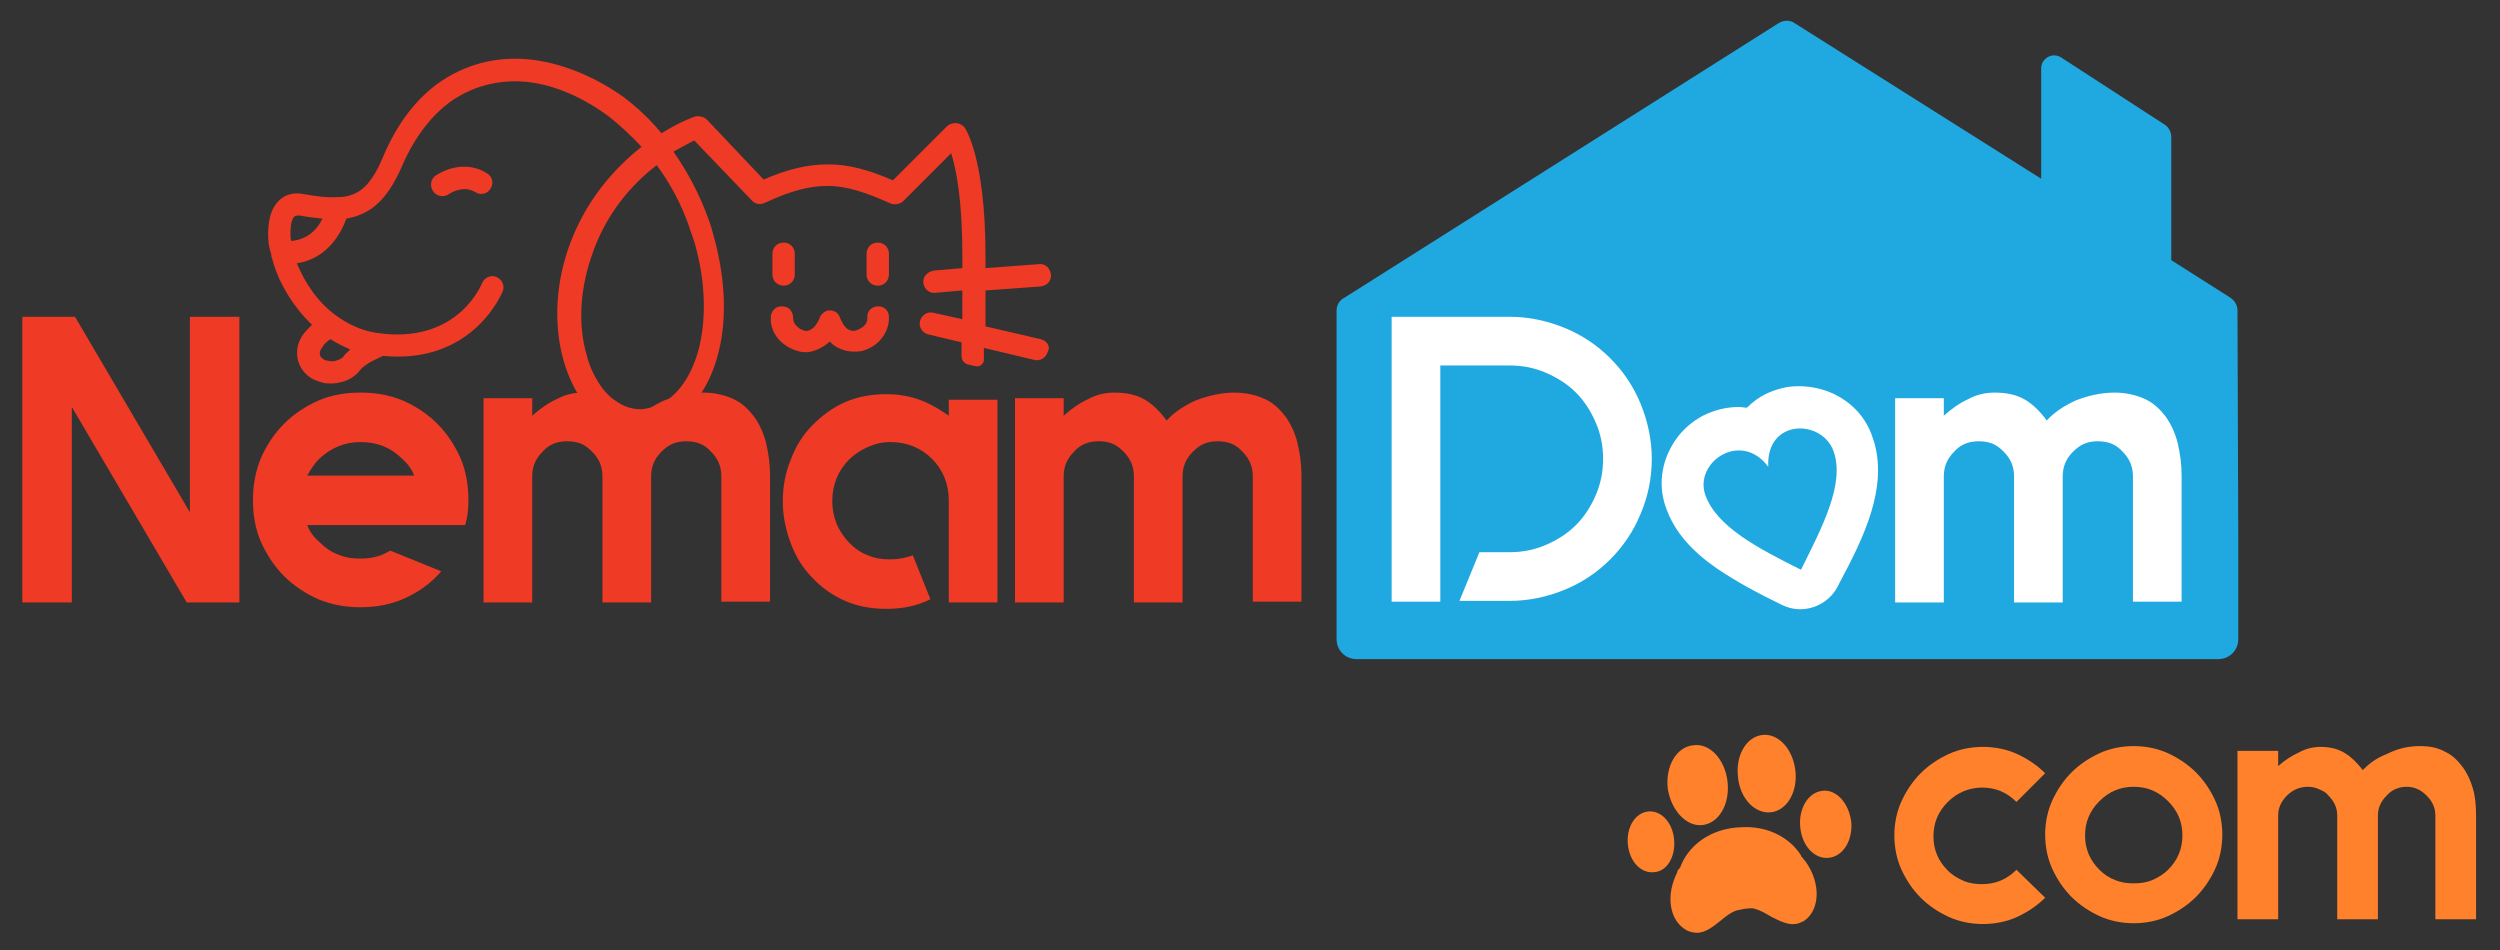 <?xml version="1.0" encoding="utf-8"?>
<!-- Generator: Adobe Illustrator 23.0.3, SVG Export Plug-In . SVG Version: 6.00 Build 0)  -->
<svg version="1.1" id="Layer_1" xmlns="http://www.w3.org/2000/svg" xmlns:xlink="http://www.w3.org/1999/xlink" x="0px" y="0px"
	 width="313.3px" height="119.1px" viewBox="0 0 313.3 119.1" style="enable-background:new 0 0 313.3 119.1;" xml:space="preserve"
	>
<rect x="0" y="0" width="313.3" height="119.1" fill="#333333" stroke="none"/>
<style type="text/css">
	.st0{fill:#20A9E1;}
	.st1{fill:#EF3A25;}
	.st2{fill:#FFFFFF;}
	.st3{fill-rule:evenodd;clip-rule:evenodd;fill:#FFFFFF;}
	.st4{fill-rule:evenodd;clip-rule:evenodd;fill:#EF3A25;}
	.st5{fill:#FF812C;}
</style>
<g>
	<path class="st0" d="M280.4,38.9L280.4,38.9L280.4,38.9c0-0.6-0.3-1.2-0.9-1.6l-7.4-4.7V17.1c0-0.5-0.3-1.1-0.7-1.4l-13.1-8.5
		c-1.1-0.7-2.5,0.1-2.5,1.4v13.8L224.9,2.9c-0.6-0.4-1.3-0.4-2,0l-54.4,34.4c-0.6,0.3-1,0.9-1,1.6l0,0v41.2c0,1.4,1.1,2.5,2.5,2.5
		h108c1.4,0,2.5-1.1,2.5-2.5V67.3l0,0L280.4,38.9L280.4,38.9z"/>
	<path class="st1" d="M30,39.7v35.8h-6.6L9,51v24.5H2.8V39.7h6.6l14.4,24.5V39.7H30z"/>
	<path class="st1" d="M51.9,65.8H38.5c0.3,0.8,0.8,1.5,1.5,2.1c0.7,0.7,1.5,1.3,2.4,1.6c0.9,0.4,1.8,0.5,2.8,0.5
		c1.4,0,2.6-0.3,3.7-1l6.4,2.6c-1.2,1.4-2.7,2.5-4.4,3.3s-3.6,1.2-5.7,1.2c-1.9,0-3.6-0.3-5.3-1c-1.6-0.7-3.1-1.7-4.3-2.9
		c-1.2-1.2-2.2-2.7-2.9-4.3c-0.7-1.6-1-3.4-1-5.2c0-1.9,0.3-3.6,1-5.3c0.7-1.6,1.7-3.1,2.9-4.3s2.7-2.2,4.3-2.9s3.4-1,5.3-1
		c1.9,0,3.6,0.3,5.3,1c1.6,0.7,3.1,1.7,4.3,2.9s2.2,2.7,2.9,4.3s1,3.4,1,5.3c0,1.1-0.1,2.1-0.4,3.1C58.3,65.8,51.9,65.8,51.9,65.8z
		 M45.2,55.4c-2,0-3.7,0.7-5.2,2.1c-0.6,0.6-1.1,1.4-1.5,2.1h13.4c-0.3-0.8-0.8-1.5-1.5-2.1C49,56.1,47.3,55.4,45.2,55.4z"/>
	<path class="st1" d="M88.1,49.2c1.4,0,2.7,0.3,3.8,0.8c1.1,0.5,1.9,1.3,2.6,2.2c0.7,1,1.2,2.1,1.5,3.3c0.3,1.3,0.5,2.6,0.5,4.1
		v15.8h-6.1V59.7c0-1.2-0.4-2.2-1.3-3.1c-0.8-0.9-1.8-1.3-3.1-1.3s-2.2,0.4-3.1,1.3c-0.9,0.9-1.3,1.9-1.3,3.1v15.8h-6.1V59.7
		c0-1.2-0.4-2.2-1.3-3.1c-0.4-0.4-0.9-0.8-1.4-1s-1.1-0.3-1.7-0.3c-1.3,0-2.3,0.4-3.1,1.3c-0.9,0.9-1.3,1.9-1.3,3.1v15.8h-6.1V49.9
		h6.1v2.2c1-0.9,2-1.6,3.1-2.1c1.1-0.6,2.2-0.8,3.3-0.8c1.5,0,2.8,0.3,3.8,0.9c1,0.6,1.9,1.5,2.7,2.6c0.9-1,2.1-1.8,3.6-2.5
		C84.8,49.6,86.4,49.2,88.1,49.2z"/>
	<path class="st1" d="M125,49.9v25.6h-6.1V62.7c0-2-0.7-3.8-2.1-5.2s-3.2-2.1-5.2-2.1c-1,0-1.9,0.2-2.8,0.6
		c-0.9,0.4-1.7,0.9-2.4,1.6c-1.4,1.4-2.1,3.2-2.1,5.2c0,2,0.7,3.7,2.1,5.2c0.7,0.7,1.5,1.3,2.4,1.6c0.9,0.4,1.8,0.5,2.8,0.5
		s1.9-0.2,2.8-0.5l2.2,5.5c-1.6,0.8-3.4,1.2-5.5,1.2c-1.9,0-3.6-0.3-5.2-1s-3-1.7-4.1-2.9c-1.2-1.2-2.1-2.7-2.7-4.3
		c-0.6-1.6-1-3.4-1-5.2c0-1.9,0.3-3.6,1-5.3c0.6-1.6,1.5-3.1,2.7-4.3s2.5-2.2,4.1-2.9s3.3-1,5.2-1c1.7,0,3.1,0.3,4.4,0.8
		s2.4,1.2,3.4,1.9v-2h6.1V49.9z"/>
	<path class="st1" d="M154.7,49.2c1.4,0,2.7,0.3,3.8,0.8s1.9,1.3,2.6,2.2c0.7,1,1.2,2.1,1.5,3.3c0.3,1.3,0.5,2.6,0.5,4.1v15.8H157
		V59.7c0-1.2-0.4-2.2-1.3-3.1c-0.8-0.9-1.8-1.3-3.1-1.3s-2.2,0.4-3.1,1.3c-0.9,0.9-1.3,1.9-1.3,3.1v15.8h-6.1V59.7
		c0-1.2-0.4-2.2-1.3-3.1c-0.4-0.4-0.9-0.8-1.4-1s-1.1-0.3-1.7-0.3c-1.3,0-2.3,0.4-3.1,1.3c-0.9,0.9-1.3,1.9-1.3,3.1v15.8h-6.1V49.9
		h6.1v2.2c1-0.9,2-1.6,3.1-2.1c1.1-0.6,2.2-0.8,3.3-0.8c1.5,0,2.8,0.3,3.8,0.9c1,0.6,1.9,1.5,2.7,2.6c0.9-1,2.1-1.8,3.6-2.5
		C151.4,49.6,153,49.2,154.7,49.2z"/>
	<path class="st2" d="M196.1,41.1c2.2,0.9,4.1,2.2,5.7,3.8c1.6,1.6,2.9,3.5,3.8,5.7c0.9,2.2,1.4,4.5,1.4,6.9c0,2.5-0.5,4.8-1.4,6.9
		c-0.9,2.2-2.2,4.1-3.8,5.7s-3.5,2.9-5.7,3.8s-4.5,1.4-6.9,1.4h-6.3l2.5-6.1h3.8c1.6,0,3.1-0.3,4.5-0.9s2.7-1.4,3.8-2.5
		s1.9-2.4,2.5-3.8c0.6-1.4,0.9-2.9,0.9-4.5s-0.3-3.1-0.9-4.5s-1.4-2.7-2.5-3.8s-2.4-1.9-3.8-2.5c-1.4-0.6-2.9-0.9-4.5-0.9h-8.7v14.8
		v8.7v6.1h-6.1V39.7h14.8C191.6,39.7,193.9,40.2,196.1,41.1z"/>
	<path class="st2" d="M265,49.2c1.4,0,2.7,0.3,3.8,0.8c1.1,0.5,1.9,1.3,2.6,2.2c0.7,1,1.2,2.1,1.5,3.3c0.3,1.3,0.5,2.6,0.5,4.1v15.8
		h-6.1V59.7c0-1.2-0.4-2.2-1.3-3.1c-0.8-0.9-1.8-1.3-3.1-1.3s-2.2,0.4-3.1,1.3c-0.9,0.9-1.3,1.9-1.3,3.1v15.8h-6.1V59.7
		c0-1.2-0.4-2.2-1.3-3.1c-0.4-0.4-0.9-0.8-1.4-1s-1.1-0.3-1.7-0.3c-1.3,0-2.3,0.4-3.1,1.3c-0.9,0.9-1.3,1.9-1.3,3.1v15.8h-6.1V49.9
		h6.1v2.2c1-0.9,2-1.6,3.1-2.1c1.1-0.6,2.2-0.8,3.3-0.8c1.5,0,2.8,0.3,3.8,0.9c1,0.6,1.9,1.5,2.7,2.6c0.9-1,2.1-1.8,3.6-2.5
		C261.6,49.6,263.3,49.2,265,49.2z"/>
	<path class="st3" d="M234.9,55.5l-0.2-0.6c-1-3.2-3.6-5.3-6.4-6.1c-1.4-0.4-2.9-0.5-4.3-0.3c-1.6,0.3-3.1,0.9-4.3,1.9
		c-0.3,0.2-0.5,0.5-0.8,0.7L218,51c-1.7,0-3.2,0.4-4.6,1.1c-1.3,0.7-2.5,1.7-3.4,3c-1.6,2.3-2.3,5.3-1.3,8.3
		c1.1,3.3,3.4,5.7,6.4,7.8l0,0c2.5,1.7,5.3,3.2,8.2,4.6c2.6,1.3,5.7,0.2,7-2.3l0.2-0.4C233.6,67.3,236.5,61.3,234.9,55.5z
		 M225.7,71.4c-5.4-2.7-10.6-5.4-12-9.4c-1.4-4.1,4.5-8.1,7.9-3.5c-0.3-6.1,6.8-6,8.2-1.9C231.2,60.6,228.4,66,225.7,71.4z"/>
	<path class="st4" d="M107.3,41.4c-0.2,0.1-0.5,0.1-0.7,0c-0.5-0.1-0.9-0.6-1.3-1.5c-0.1-0.4-0.4-0.8-0.8-0.9
		c-0.2-0.1-0.3-0.1-0.5-0.1l0,0l0,0l0,0c-0.2,0-0.3,0-0.5,0.1c-0.4,0.2-0.7,0.5-0.8,0.9c-0.4,0.9-0.8,1.3-1.3,1.5
		c-0.2,0.1-0.5,0.1-0.7,0c-0.3-0.1-0.5-0.2-0.7-0.4c-0.4-0.3-0.6-0.7-0.6-1.1c0-0.4-0.1-0.7-0.3-1c-0.2-0.3-0.6-0.5-1-0.5
		c-0.8-0.1-1.4,0.5-1.5,1.2c0,0.2,0,0.5,0,0.7c0.1,1.1,0.7,2.1,1.6,2.8c0.5,0.4,1.1,0.7,1.8,0.9c0.7,0.2,1.4,0.2,2.2-0.1
		c0.6-0.2,1.2-0.6,1.8-1.1c0.5,0.6,1.2,0.9,1.8,1.1c0.7,0.2,1.5,0.2,2.2,0.1c0.7-0.2,1.3-0.5,1.8-0.9c1-0.8,1.7-2.1,1.6-3.5
		c-0.1-0.8-0.7-1.3-1.5-1.2s-1.3,0.7-1.2,1.5c0,0.4-0.2,0.8-0.6,1.1C107.8,41.2,107.6,41.3,107.3,41.4L107.3,41.4L107.3,41.4z"/>
	<path class="st4" d="M54.6,22c-0.6,0.4-0.8,1.3-0.3,2c0.4,0.6,1.3,0.8,2,0.3c0,0,1.7-1.2,3.3-0.2c0.7,0.4,1.5,0.2,1.9-0.5
		s0.2-1.5-0.5-1.9C57.8,19.7,54.6,22,54.6,22L54.6,22L54.6,22z"/>
	<path class="st4" d="M99.6,31.8c0-0.8-0.6-1.4-1.4-1.4s-1.4,0.6-1.4,1.4v2.6c0,0.8,0.6,1.4,1.4,1.4s1.4-0.6,1.4-1.4V31.8L99.6,31.8
		L99.6,31.8z"/>
	<path class="st4" d="M111.4,31.8c0-0.8-0.6-1.4-1.4-1.4s-1.4,0.6-1.4,1.4v2.6c0,0.8,0.6,1.4,1.4,1.4s1.4-0.6,1.4-1.4V31.8
		L111.4,31.8L111.4,31.8z"/>
	<path class="st4" d="M130.4,42.5l-6.9-1.6l0,0v-4.5l0,0l6.9-0.5c0.8-0.1,1.4-0.7,1.3-1.5c-0.1-0.8-0.7-1.4-1.5-1.3l-6.7,0.5l0,0V32
		c0-12.4-2.6-16-2.6-16l0,0c0-0.1-0.1-0.1-0.2-0.2c-0.5-0.5-1.4-0.5-2,0l-6.8,6.8l0,0c-3-1.3-5.5-2-8.1-2s-5.1,0.6-8.1,1.9l0,0
		L88.6,15l0,0c-0.4-0.4-1-0.5-1.5-0.4c0,0-1.8,0.6-4.2,2.1l0,0c-1.4-1.7-3-3.2-4.7-4.5C74.7,9.7,70.7,8,66.8,7.5
		c-4-0.5-7.9,0.3-11.4,2.6c-3,2-5.6,5.2-7.5,9.8c-1.1,2.6-2.3,4-3.8,4.5c-0.5,0.2-1.1,0.3-1.7,0.3h-0.1c-1.2,0.1-2.7-0.1-4.4-0.4
		s-3,0.5-3.7,1.9c-0.4,0.8-0.6,1.9-0.6,3.2c0,0.8,0.1,1.6,0.4,2.5c0,0.1,0,0.1,0,0.2c0.1,0.3,0.2,0.6,0.3,1c0.8,2.6,2.5,5.4,4.8,7.6
		l0,0c-0.4,0.4-0.8,0.8-1.1,1.2c-0.7,1-0.9,2-0.7,3.1c0.2,0.9,0.7,1.6,1.3,2.1s1.3,0.7,2,0.9c0.7,0.1,1.4,0.1,2.1-0.1
		c1-0.2,1.9-0.8,2.5-1.6c0.2-0.3,0.6-0.5,1-0.8c0.5-0.3,1.2-0.6,1.8-0.9l0,0c11.4,1.1,15-8.1,15-8.1c0.3-0.7-0.1-1.5-0.8-1.8
		s-1.5,0.1-1.8,0.8c0,0-3,7.8-13.3,6.2c-1.9-0.3-3.5-1.1-4.9-2.1l0,0l0,0l0,0c-2.4-1.7-4-4.2-5-6.6l0,0c3.9-0.6,5.6-3.9,6.2-5.6l0,0
		c0.5-0.1,1-0.2,1.5-0.4c2.2-0.8,3.9-2.6,5.4-6c1.7-4,4-6.8,6.5-8.5c2.9-1.9,6.2-2.6,9.5-2.2c3.4,0.4,6.9,2,10,4.3
		c1.4,1.1,2.8,2.4,4.1,3.8l0,0c-3.3,2.6-7.1,6.7-9.2,12.8c-1.7,5-1.7,9.9-0.6,13.9c0.6,2.1,1.5,4,2.6,5.4c1.2,1.5,2.7,2.6,4.3,3.2
		c1.4,0.5,2.9,0.5,4.4,0.1c0.2,0,0.3-0.1,0.5-0.2h0.1c3.6-1.3,6.2-4.5,7.4-8.9c1.2-4.2,1.1-9.4-0.4-14.9c-0.2-0.8-0.4-1.5-0.7-2.3
		c-1.1-3.1-2.6-5.9-4.4-8.5l0,0c1.1-0.6,2-1.1,2.6-1.4l0,0l7.2,7.5c0.4,0.5,1.1,0.6,1.7,0.3c3-1.4,5.4-2.1,7.8-2.1s4.8,0.8,7.9,2.2
		c0.5,0.2,1.2,0.1,1.6-0.3l0,0l6-6l0,0c0.6,1.9,1.4,5.7,1.4,12.7v1.7l0,0l-3.5,0.3c-0.7,0.1-1.4,0.6-1.4,1.4c0,0.8,0.7,1.5,1.5,1.4
		l3.4-0.3l0,0V40l0,0l-3.6-0.8c-0.8-0.2-1.5,0.3-1.7,1c-0.2,0.8,0.3,1.5,1,1.7l4.2,1l0,0v1.7c0,0.6,0.4,1,0.9,1.1l0.9,0.2
		c0.5,0.1,1-0.3,1-0.8v-1.5l0,0l6.3,1.5c0.8,0.2,1.5-0.3,1.7-1C131.7,43.4,131.2,42.7,130.4,42.5z M40.4,43.5c0.2-0.4,0.6-0.7,1-1
		l0,0c0.8,0.5,1.6,0.9,2.5,1.3l0,0c-0.3,0.3-0.6,0.5-0.8,0.8s-0.6,0.5-1,0.6c-0.3,0.1-0.7,0.1-1,0c-0.3,0-0.5-0.1-0.7-0.3
		c-0.2-0.1-0.3-0.3-0.3-0.5C40,44.1,40.2,43.8,40.4,43.5z M36.5,30.2L36.5,30.2c-0.1-0.3-0.1-0.7-0.1-1c0-0.8,0.1-1.4,0.3-1.8
		c0.1-0.3,0.4-0.4,0.8-0.4c1,0.2,2,0.3,2.9,0.4l0,0C39.8,28.7,38.6,30,36.5,30.2z M86.4,28.5c0.2,0.7,0.5,1.4,0.7,2.1
		c1.4,5,1.4,9.7,0.4,13.4c-1,3.5-2.9,6.1-5.6,7h-0.1c-0.1,0-0.2,0.1-0.4,0.1c-1,0.3-1.9,0.2-2.8-0.1c-1.1-0.4-2.1-1.1-3-2.2
		c-0.9-1.2-1.7-2.7-2.1-4.4c-1-3.4-0.9-7.8,0.6-12.2c1.8-5.5,5.2-9.2,8.2-11.5l0,0C84,23,85.4,25.6,86.4,28.5z"/>
	<g>
		<g>
			<g>
				<path class="st5" d="M213.3,103.4c2.1-0.2,3.5-2.6,3.2-5.4s-2.2-4.9-4.3-4.6c-2.1,0.2-3.5,2.6-3.2,5.4
					C209.4,101.5,211.3,103.6,213.3,103.4z"/>
				<path class="st5" d="M225.9,107.5c-0.1-0.1-0.2-0.2-0.2-0.3c-1.1-1.8-3.8-3.9-7.9-3.5h-0.2c-4,0.4-6.2,2.8-7,4.9
					c0,0.1-0.1,0.2-0.2,0.3c-0.1,0.1-0.2,0.2-0.2,0.4c-0.7,1.4-1,2.9-0.8,4.2c0.2,1.4,0.9,2.5,2,3.1c0.4,0.2,0.9,0.3,1.4,0.3
					c1-0.1,1.8-0.7,2.8-1.5c0.6-0.5,1.2-1,2-1.3c0.1,0,0.4-0.1,1-0.2c0.7-0.1,1.2-0.1,1.3,0c0.8,0.2,1.4,0.6,2.1,1
					c1,0.5,2,1,2.9,0.9c0.4,0,0.8-0.2,1.2-0.4c2-1.4,2.1-4.7,0.2-7.4C226.1,107.8,226,107.6,225.9,107.5z"/>
				<path class="st5" d="M221.9,101.8c2-0.2,3.4-2.5,3.1-5.2c-0.3-2.7-2.1-4.7-4.1-4.5s-3.4,2.5-3.1,5.2
					C218,100,219.9,102,221.9,101.8z"/>
				<path class="st5" d="M228.4,99.1c-1.8,0.2-3,2.2-2.8,4.5c0.2,2.4,1.8,4.1,3.6,3.9s3-2.2,2.8-4.5
					C231.7,100.6,230.1,98.9,228.4,99.1z"/>
				<path class="st5" d="M209.8,105.2c-0.2-2.2-1.7-3.7-3.3-3.5s-2.7,2-2.5,4.1c0.2,2.2,1.7,3.7,3.3,3.5
					C208.9,109.2,210,107.4,209.8,105.2z"/>
			</g>
		</g>
		<g>
			<path class="st5" d="M256.3,112.5c-1,1-2.2,1.8-3.5,2.4s-2.8,0.9-4.3,0.9s-3-0.3-4.3-0.9s-2.5-1.4-3.5-2.4s-1.8-2.2-2.4-3.5
				c-0.6-1.3-0.9-2.8-0.9-4.3s0.3-3,0.9-4.3c0.6-1.3,1.4-2.5,2.4-3.5s2.2-1.8,3.5-2.4s2.8-0.9,4.3-0.9s3,0.3,4.3,0.9
				s2.5,1.4,3.5,2.4l-3.6,3.6c-1.2-1.2-2.6-1.8-4.3-1.8c-1.6,0-3.1,0.6-4.3,1.8c-1.2,1.2-1.8,2.6-1.8,4.3c0,1.7,0.6,3.1,1.8,4.3
				c0.6,0.6,1.3,1,2,1.3s1.5,0.4,2.3,0.4c1.7,0,3.1-0.6,4.3-1.8L256.3,112.5z"/>
			<path class="st5" d="M267.4,93.5c1.5,0,3,0.3,4.3,0.9s2.5,1.4,3.5,2.4s1.8,2.2,2.4,3.5s0.9,2.8,0.9,4.3s-0.3,3-0.9,4.3
				s-1.4,2.5-2.4,3.5s-2.2,1.8-3.5,2.4s-2.8,0.9-4.3,0.9s-3-0.3-4.3-0.9s-2.5-1.4-3.5-2.4s-1.8-2.2-2.4-3.5s-0.9-2.8-0.9-4.3
				s0.3-3,0.9-4.3s1.4-2.5,2.4-3.5s2.2-1.8,3.5-2.4S265.9,93.5,267.4,93.5z M267.4,98.6c-1.7,0-3.1,0.6-4.3,1.8
				c-1.2,1.2-1.8,2.6-1.8,4.3c0,1.7,0.6,3.1,1.8,4.3c0.6,0.6,1.2,1,2,1.3c0.7,0.3,1.5,0.4,2.3,0.4s1.6-0.1,2.3-0.4
				c0.7-0.3,1.4-0.7,2-1.3c1.2-1.2,1.8-2.6,1.8-4.3c0-1.7-0.6-3.1-1.8-4.3S269.1,98.6,267.4,98.6z"/>
			<path class="st5" d="M303.3,93.5c1.2,0,2.2,0.2,3.1,0.7c0.9,0.4,1.6,1.1,2.2,1.9s1,1.7,1.3,2.7s0.4,2.2,0.4,3.4v13h-5.1v-13
				c0-1-0.4-1.8-1.1-2.5s-1.5-1.1-2.5-1.1s-1.9,0.4-2.5,1.1c-0.7,0.7-1.1,1.5-1.1,2.5v13h-5.1v-13c0-1-0.4-1.8-1.1-2.5
				c-0.3-0.4-0.7-0.6-1.2-0.8c-0.4-0.2-0.9-0.3-1.4-0.3c-1,0-1.9,0.4-2.6,1.1s-1.1,1.5-1.1,2.5v13h-5.1V94.1h5.1V96
				c0.8-0.7,1.7-1.3,2.6-1.7c0.9-0.5,1.8-0.7,2.7-0.7c1.3,0,2.3,0.3,3.1,0.8c0.8,0.5,1.5,1.2,2.2,2.1c0.8-0.8,1.7-1.5,3-2
				C300.5,93.8,301.8,93.5,303.3,93.5z"/>
		</g>
	</g>
</g>
</svg>
